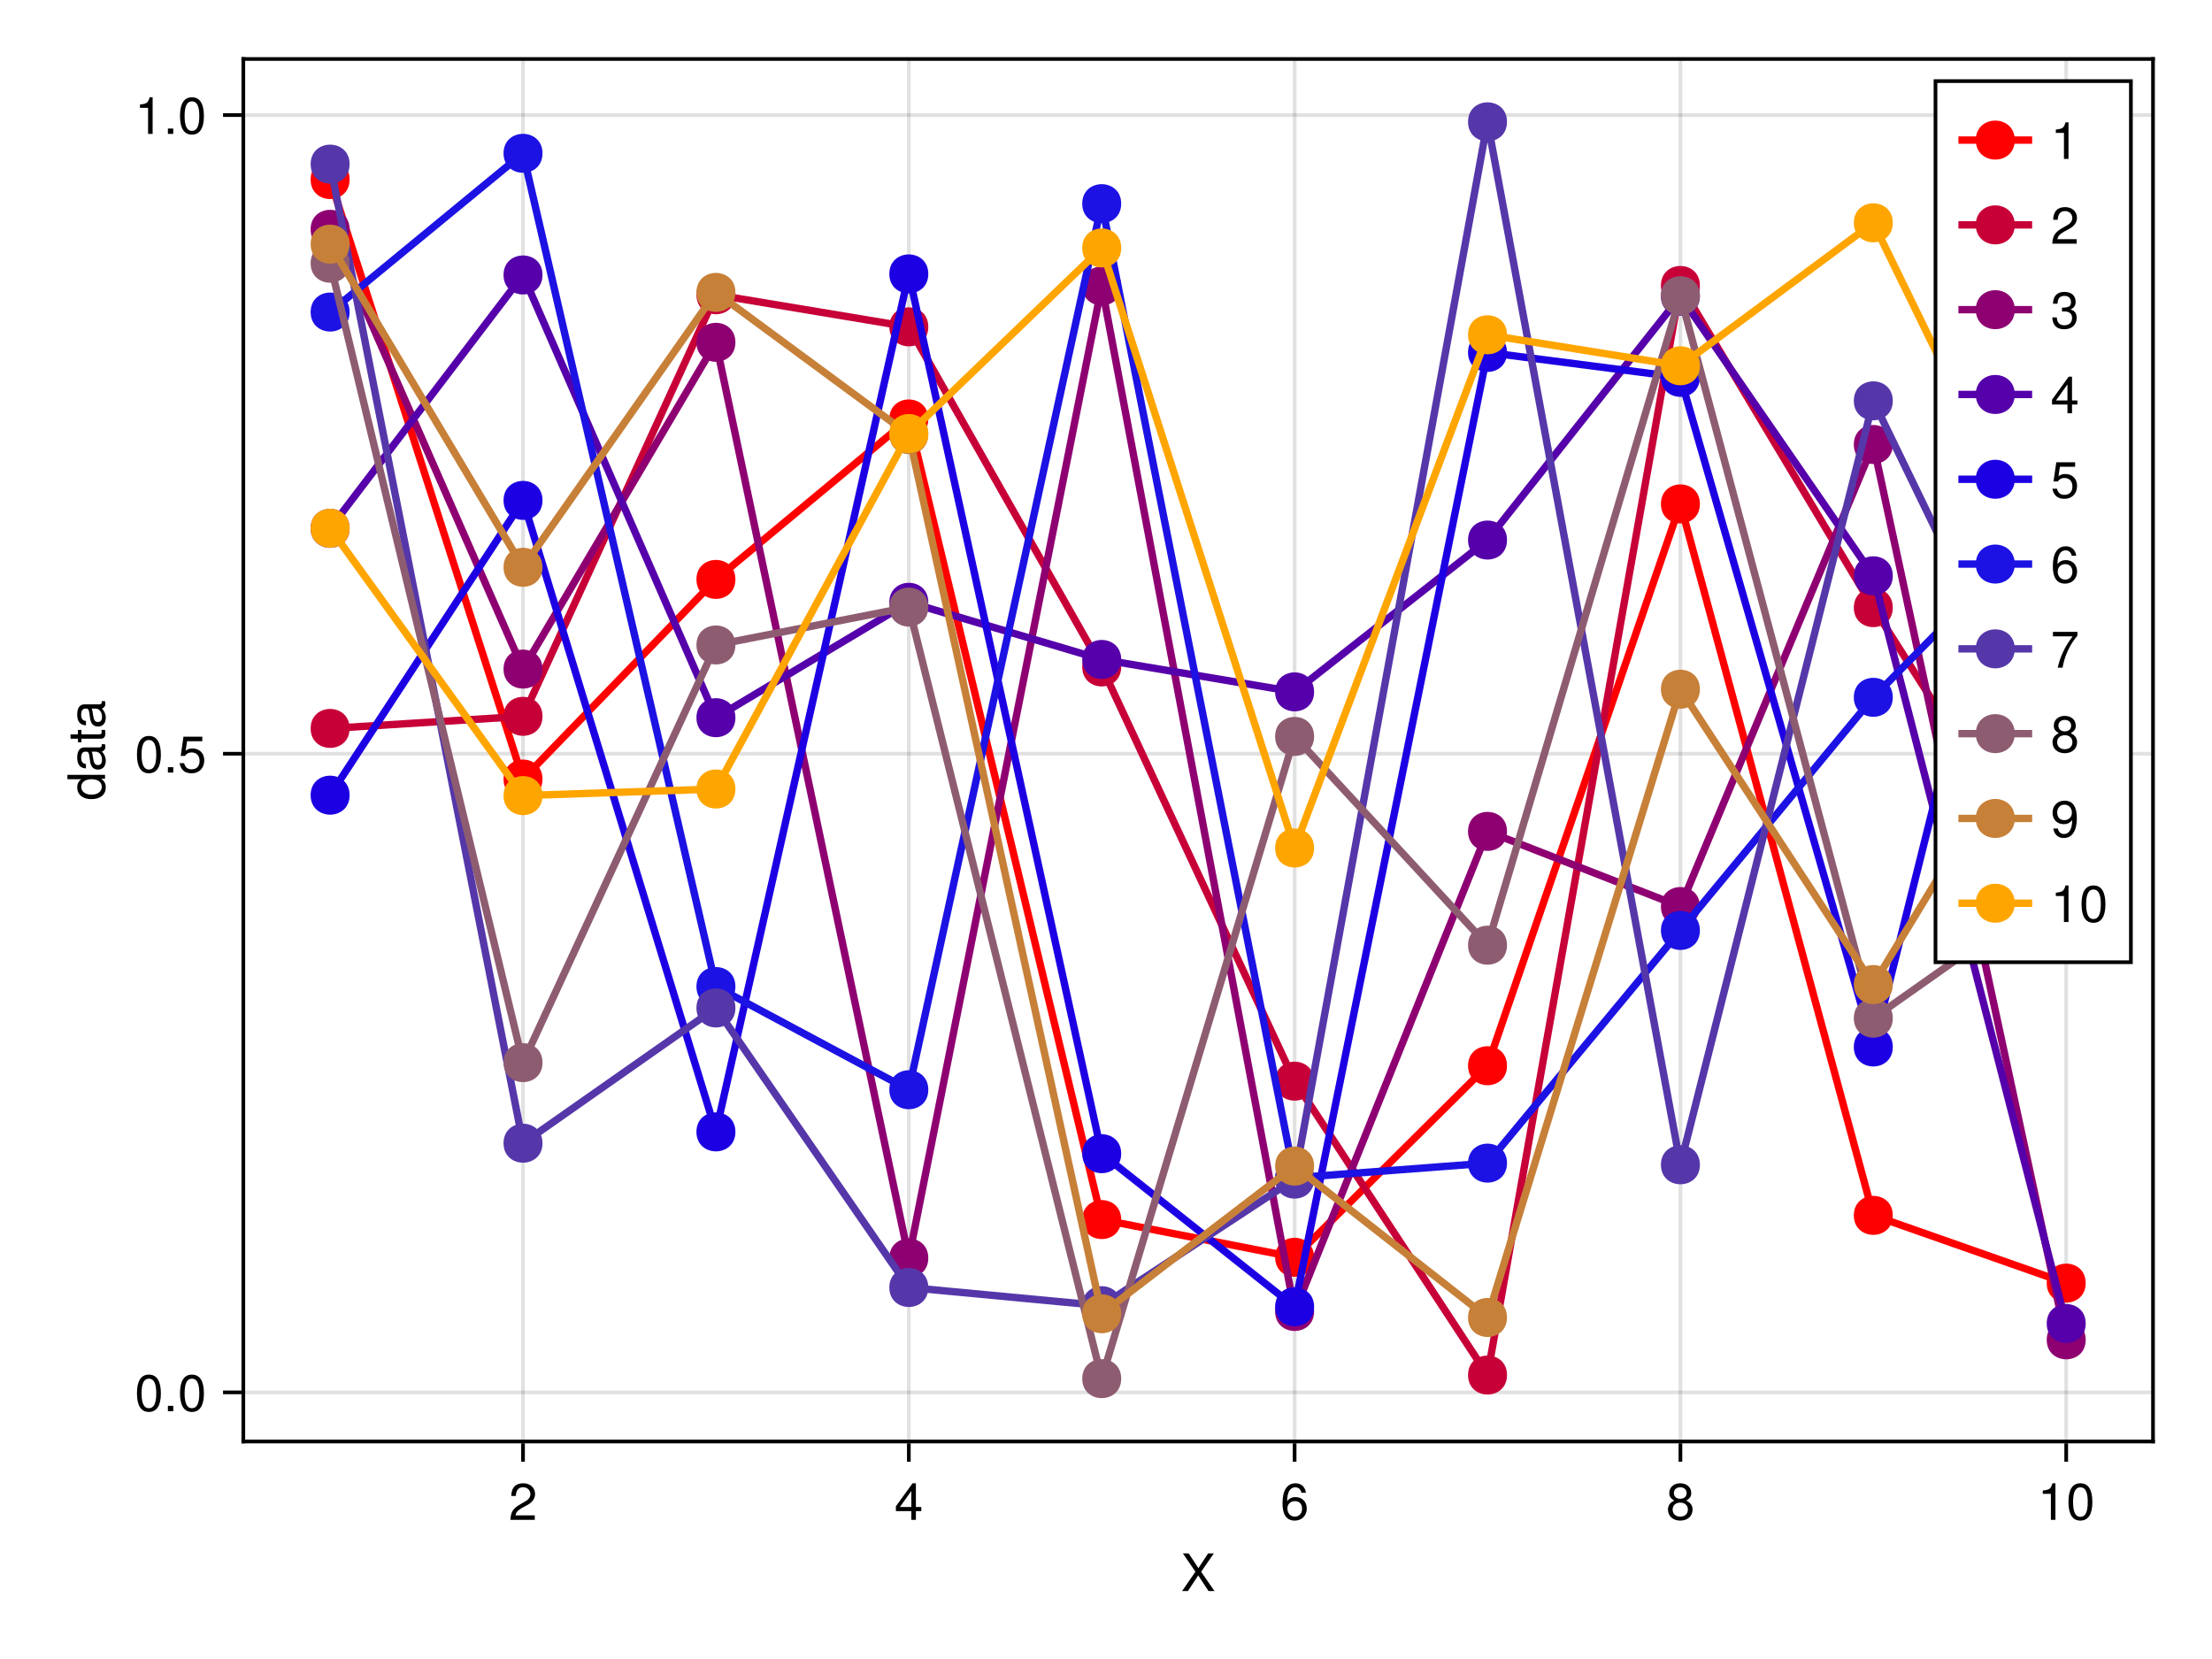 <?xml version="1.0" encoding="UTF-8"?>
<svg xmlns="http://www.w3.org/2000/svg" xmlns:xlink="http://www.w3.org/1999/xlink" width="600" height="450" viewBox="0 0 600 450">
<defs>
<g>
<g id="glyph-0-0-8a1da5a8">
<path d="M 9.094 0 C 9.094 0 7.469 0 7.469 0 C 7.469 0 4.688 -4.25 4.688 -4.25 C 4.688 -4.25 1.891 0 1.891 0 C 1.891 0 0.312 0 0.312 0 C 0.312 0 3.922 -5.234 3.922 -5.234 C 3.922 -5.234 0.531 -10.203 0.531 -10.203 C 0.531 -10.203 2.109 -10.203 2.109 -10.203 C 2.109 -10.203 4.734 -6.203 4.734 -6.203 C 4.734 -6.203 7.359 -10.203 7.359 -10.203 C 7.359 -10.203 8.922 -10.203 8.922 -10.203 C 8.922 -10.203 5.469 -5.234 5.469 -5.234 C 5.469 -5.234 9.094 0 9.094 0 Z M 9.094 0 "/>
</g>
<g id="glyph-0-1-8a1da5a8">
<path d="M 7.156 -7.016 C 7.156 -5.797 6.438 -4.766 5.047 -4.016 C 5.047 -4.016 3.656 -3.266 3.656 -3.266 C 2.438 -2.547 1.984 -2.031 1.859 -1.219 C 1.859 -1.219 7.078 -1.219 7.078 -1.219 C 7.078 -1.219 7.078 0 7.078 0 C 7.078 0 0.469 0 0.469 0 C 0.594 -2.188 1.188 -3.125 3.266 -4.297 C 3.266 -4.297 4.547 -5.031 4.547 -5.031 C 5.438 -5.531 5.891 -6.203 5.891 -6.984 C 5.891 -8.047 5.047 -8.844 3.938 -8.844 C 2.719 -8.844 2.031 -8.141 1.938 -6.484 C 1.938 -6.484 0.703 -6.484 0.703 -6.484 C 0.766 -8.891 1.953 -9.922 3.969 -9.922 C 5.859 -9.922 7.156 -8.688 7.156 -7.016 Z M 7.156 -7.016 "/>
</g>
<g id="glyph-0-2-8a1da5a8">
<path d="M 7.281 -2.375 C 7.281 -2.375 5.812 -2.375 5.812 -2.375 C 5.812 -2.375 5.812 0 5.812 0 C 5.812 0 4.578 0 4.578 0 C 4.578 0 4.578 -2.375 4.578 -2.375 C 4.578 -2.375 0.391 -2.375 0.391 -2.375 C 0.391 -2.375 0.391 -3.688 0.391 -3.688 C 0.391 -3.688 4.906 -9.922 4.906 -9.922 C 4.906 -9.922 5.812 -9.922 5.812 -9.922 C 5.812 -9.922 5.812 -3.484 5.812 -3.484 C 5.812 -3.484 7.281 -3.484 7.281 -3.484 C 7.281 -3.484 7.281 -2.375 7.281 -2.375 Z M 4.578 -3.484 C 4.578 -3.484 4.578 -7.828 4.578 -7.828 C 4.578 -7.828 1.469 -3.484 1.469 -3.484 C 1.469 -3.484 4.578 -3.484 4.578 -3.484 Z M 4.578 -3.484 "/>
</g>
<g id="glyph-0-3-8a1da5a8">
<path d="M 7.188 -3.078 C 7.188 -1.141 5.828 0.203 3.938 0.203 C 1.672 0.203 0.609 -1.422 0.609 -4.516 C 0.609 -7.984 1.844 -9.922 4.156 -9.922 C 5.672 -9.922 6.734 -8.953 6.969 -7.344 C 6.969 -7.344 5.734 -7.344 5.734 -7.344 C 5.547 -8.281 4.938 -8.828 4.078 -8.828 C 2.656 -8.828 1.875 -7.484 1.859 -5.062 C 2.391 -5.797 3.156 -6.172 4.141 -6.172 C 5.922 -6.172 7.188 -4.922 7.188 -3.078 Z M 5.922 -2.984 C 5.922 -4.312 5.188 -5.078 3.984 -5.078 C 2.766 -5.078 1.938 -4.281 1.938 -3.047 C 1.938 -1.781 2.797 -0.875 3.953 -0.875 C 5.078 -0.875 5.922 -1.734 5.922 -2.984 Z M 5.922 -2.984 "/>
</g>
<g id="glyph-0-4-8a1da5a8">
<path d="M 7.188 -2.797 C 7.188 -1 5.812 0.203 3.844 0.203 C 1.891 0.203 0.516 -1 0.516 -2.812 C 0.516 -3.906 1.078 -4.672 2.219 -5.219 C 1.203 -5.859 0.875 -6.359 0.875 -7.281 C 0.875 -8.828 2.094 -9.922 3.844 -9.922 C 5.609 -9.922 6.828 -8.828 6.828 -7.281 C 6.828 -6.344 6.5 -5.844 5.469 -5.219 C 6.625 -4.672 7.188 -3.906 7.188 -2.797 Z M 5.578 -7.25 C 5.578 -8.219 4.906 -8.828 3.844 -8.828 C 2.812 -8.828 2.125 -8.219 2.125 -7.266 C 2.125 -6.328 2.812 -5.719 3.844 -5.719 C 4.891 -5.719 5.578 -6.328 5.578 -7.25 Z M 5.922 -2.781 C 5.922 -3.953 5.078 -4.672 3.844 -4.672 C 2.625 -4.672 1.781 -3.953 1.781 -2.781 C 1.781 -1.625 2.625 -0.875 3.828 -0.875 C 5.078 -0.875 5.922 -1.609 5.922 -2.781 Z M 5.922 -2.781 "/>
</g>
<g id="glyph-0-5-8a1da5a8">
<path d="M 4.859 0 C 4.859 0 3.625 0 3.625 0 C 3.625 0 3.625 -7.062 3.625 -7.062 C 3.625 -7.062 1.422 -7.062 1.422 -7.062 C 1.422 -7.062 1.422 -7.953 1.422 -7.953 C 3.328 -8.188 3.609 -8.406 4.047 -9.922 C 4.047 -9.922 4.859 -9.922 4.859 -9.922 C 4.859 -9.922 4.859 0 4.859 0 Z M 4.859 0 "/>
</g>
<g id="glyph-0-6-8a1da5a8">
<path d="M 7.094 -4.781 C 7.094 -1.516 5.953 0.203 3.844 0.203 C 1.719 0.203 0.609 -1.516 0.609 -4.859 C 0.609 -8.188 1.703 -9.922 3.844 -9.922 C 6 -9.922 7.094 -8.219 7.094 -4.781 Z M 5.844 -4.891 C 5.844 -7.547 5.188 -8.828 3.844 -8.828 C 2.516 -8.828 1.859 -7.562 1.859 -4.844 C 1.859 -2.125 2.516 -0.812 3.828 -0.812 C 5.188 -0.812 5.844 -2.078 5.844 -4.891 Z M 5.844 -4.891 "/>
</g>
<g id="glyph-0-7-8a1da5a8">
<path d="M 2.672 0 C 2.672 0 1.219 0 1.219 0 C 1.219 0 1.219 -1.453 1.219 -1.453 C 1.219 -1.453 2.672 -1.453 2.672 -1.453 C 2.672 -1.453 2.672 0 2.672 0 Z M 2.672 0 "/>
</g>
<g id="glyph-0-8-8a1da5a8">
<path d="M 7.188 -3.297 C 7.188 -1.188 5.781 0.203 3.781 0.203 C 2.016 0.203 0.891 -0.578 0.484 -2.547 C 0.484 -2.547 1.719 -2.547 1.719 -2.547 C 2.016 -1.422 2.672 -0.875 3.75 -0.875 C 5.094 -0.875 5.922 -1.688 5.922 -3.125 C 5.922 -4.594 5.078 -5.453 3.75 -5.453 C 2.984 -5.453 2.5 -5.203 1.938 -4.516 C 1.938 -4.516 0.797 -4.516 0.797 -4.516 C 0.797 -4.516 1.547 -9.719 1.547 -9.719 C 1.547 -9.719 6.656 -9.719 6.656 -9.719 C 6.656 -9.719 6.656 -8.5 6.656 -8.5 C 6.656 -8.5 2.531 -8.5 2.531 -8.5 C 2.531 -8.5 2.141 -5.938 2.141 -5.938 C 2.719 -6.359 3.281 -6.531 3.969 -6.531 C 5.875 -6.531 7.188 -5.25 7.188 -3.297 Z M 7.188 -3.297 "/>
</g>
<g id="glyph-0-9-8a1da5a8">
<path d="M 7.078 -2.891 C 7.078 -1.016 5.766 0.203 3.719 0.203 C 1.688 0.203 0.609 -0.781 0.453 -3 C 0.453 -3 1.688 -3 1.688 -3 C 1.766 -1.547 2.422 -0.875 3.766 -0.875 C 5.047 -0.875 5.828 -1.625 5.828 -2.875 C 5.828 -3.969 5.125 -4.625 3.766 -4.625 C 3.766 -4.625 3.094 -4.625 3.094 -4.625 C 3.094 -4.625 3.094 -5.656 3.094 -5.656 C 5.062 -5.656 5.531 -6.094 5.531 -7.156 C 5.531 -8.203 4.875 -8.844 3.781 -8.844 C 2.516 -8.844 1.922 -8.188 1.891 -6.719 C 1.891 -6.719 0.656 -6.719 0.656 -6.719 C 0.703 -8.828 1.766 -9.922 3.766 -9.922 C 5.656 -9.922 6.797 -8.906 6.797 -7.203 C 6.797 -6.203 6.328 -5.562 5.406 -5.188 C 6.594 -4.781 7.078 -4.094 7.078 -2.891 Z M 7.078 -2.891 "/>
</g>
<g id="glyph-0-10-8a1da5a8">
<path d="M 7.281 -8.688 C 5.188 -6.203 3.797 -3.203 3.25 0 C 3.25 0 1.938 0 1.938 0 C 2.625 -3.109 4.031 -6 6 -8.5 C 6 -8.5 0.641 -8.5 0.641 -8.5 C 0.641 -8.5 0.641 -9.719 0.641 -9.719 C 0.641 -9.719 7.281 -9.719 7.281 -9.719 C 7.281 -9.719 7.281 -8.688 7.281 -8.688 Z M 7.281 -8.688 "/>
</g>
<g id="glyph-0-11-8a1da5a8">
<path d="M 7.125 -5.188 C 7.125 -1.766 5.875 0.203 3.562 0.203 C 2.047 0.203 0.984 -0.75 0.734 -2.375 C 0.734 -2.375 1.969 -2.375 1.969 -2.375 C 2.172 -1.422 2.766 -0.875 3.641 -0.875 C 5.047 -0.875 5.844 -2.219 5.859 -4.641 C 5.203 -3.875 4.516 -3.547 3.578 -3.547 C 1.797 -3.547 0.531 -4.781 0.531 -6.641 C 0.531 -8.578 1.891 -9.922 3.781 -9.922 C 6.047 -9.922 7.125 -8.297 7.125 -5.188 Z M 5.781 -6.656 C 5.781 -7.953 4.906 -8.844 3.766 -8.844 C 2.625 -8.844 1.797 -8 1.797 -6.734 C 1.797 -5.406 2.531 -4.641 3.719 -4.641 C 4.922 -4.641 5.781 -5.453 5.781 -6.656 Z M 5.781 -6.656 "/>
</g>
<g id="glyph-1-0-8a1da5a8">
<path d="M 0 -6.938 C 0 -6.938 0 -5.891 0 -5.891 C 0 -5.891 -1.078 -5.891 -1.078 -5.891 C -0.172 -5.266 0.203 -4.562 0.203 -3.562 C 0.203 -1.578 -1.266 -0.359 -3.734 -0.359 C -6.078 -0.359 -7.547 -1.609 -7.547 -3.516 C -7.547 -4.5 -7.156 -5.281 -6.406 -5.766 C -6.406 -5.766 -10.203 -5.766 -10.203 -5.766 C -10.203 -5.766 -10.203 -6.938 -10.203 -6.938 C -10.203 -6.938 0 -6.938 0 -6.938 Z M -3.641 -5.766 C -5.328 -5.766 -6.453 -4.969 -6.453 -3.703 C -6.453 -2.438 -5.375 -1.578 -3.672 -1.578 C -1.953 -1.578 -0.875 -2.438 -0.875 -3.719 C -0.875 -4.953 -1.953 -5.766 -3.641 -5.766 Z M -3.641 -5.766 "/>
</g>
<g id="glyph-2-0-8a1da5a8">
<path d="M -0.031 -7.484 C 0.062 -7.109 0.094 -6.938 0.094 -6.688 C 0.094 -6.125 -0.312 -5.609 -0.875 -5.484 C -0.188 -4.844 0.203 -3.938 0.203 -3 C 0.203 -1.516 -0.578 -0.594 -1.906 -0.594 C -2.797 -0.594 -3.453 -1.016 -3.812 -1.875 C -3.984 -2.328 -4.047 -2.578 -4.25 -4.234 C -4.375 -5.156 -4.578 -5.453 -5.062 -5.453 C -5.062 -5.453 -5.375 -5.453 -5.375 -5.453 C -6.078 -5.453 -6.469 -4.859 -6.469 -3.812 C -6.469 -2.719 -6.062 -2.188 -5.172 -2.094 C -5.172 -2.094 -5.172 -0.906 -5.172 -0.906 C -6.859 -0.984 -7.547 -2.078 -7.547 -3.844 C -7.547 -5.656 -6.844 -6.609 -5.547 -6.609 C -5.547 -6.609 -1.453 -6.609 -1.453 -6.609 C -1.094 -6.609 -0.875 -6.828 -0.875 -7.234 C -0.875 -7.312 -0.875 -7.359 -0.906 -7.484 C -0.906 -7.484 -0.031 -7.484 -0.031 -7.484 Z M -2.531 -5.453 C -2.531 -5.453 -3.625 -5.453 -3.625 -5.453 C -3.438 -5.047 -3.391 -4.797 -3.219 -3.562 C -3.031 -2.328 -2.703 -1.812 -1.938 -1.812 C -1.141 -1.812 -0.812 -2.344 -0.812 -3.25 C -0.812 -4.375 -1.484 -5.453 -2.531 -5.453 Z M -2.531 -5.453 "/>
</g>
<g id="glyph-3-0-8a1da5a8">
<path d="M 0 -3.562 C 0.062 -3.156 0.094 -2.891 0.094 -2.609 C 0.094 -1.688 -0.328 -1.188 -1.062 -1.188 C -1.062 -1.188 -6.391 -1.188 -6.391 -1.188 C -6.391 -1.188 -6.391 -0.203 -6.391 -0.203 C -6.391 -0.203 -7.344 -0.203 -7.344 -0.203 C -7.344 -0.203 -7.344 -1.188 -7.344 -1.188 C -7.344 -1.188 -9.359 -1.188 -9.359 -1.188 C -9.359 -1.188 -9.359 -2.359 -9.359 -2.359 C -9.359 -2.359 -7.344 -2.359 -7.344 -2.359 C -7.344 -2.359 -7.344 -3.562 -7.344 -3.562 C -7.344 -3.562 -6.391 -3.562 -6.391 -3.562 C -6.391 -3.562 -6.391 -2.359 -6.391 -2.359 C -6.391 -2.359 -1.578 -2.359 -1.578 -2.359 C -1.062 -2.359 -0.922 -2.484 -0.922 -3 C -0.922 -3.219 -0.938 -3.406 -0.984 -3.562 C -0.984 -3.562 0 -3.562 0 -3.562 Z M 0 -3.562 "/>
</g>
<g id="glyph-4-0-8a1da5a8">
<path d="M -0.031 -7.484 C 0.062 -7.109 0.094 -6.938 0.094 -6.688 C 0.094 -6.125 -0.312 -5.609 -0.875 -5.484 C -0.188 -4.844 0.203 -3.938 0.203 -3 C 0.203 -1.516 -0.578 -0.594 -1.906 -0.594 C -2.797 -0.594 -3.453 -1.016 -3.812 -1.875 C -3.984 -2.328 -4.047 -2.578 -4.25 -4.234 C -4.375 -5.156 -4.578 -5.453 -5.062 -5.453 C -5.062 -5.453 -5.375 -5.453 -5.375 -5.453 C -6.078 -5.453 -6.469 -4.859 -6.469 -3.812 C -6.469 -2.719 -6.062 -2.188 -5.172 -2.094 C -5.172 -2.094 -5.172 -0.906 -5.172 -0.906 C -6.859 -0.984 -7.547 -2.078 -7.547 -3.844 C -7.547 -5.656 -6.844 -6.609 -5.547 -6.609 C -5.547 -6.609 -1.453 -6.609 -1.453 -6.609 C -1.094 -6.609 -0.875 -6.828 -0.875 -7.234 C -0.875 -7.312 -0.875 -7.359 -0.906 -7.484 C -0.906 -7.484 -0.031 -7.484 -0.031 -7.484 Z M -2.531 -5.453 C -2.531 -5.453 -3.625 -5.453 -3.625 -5.453 C -3.438 -5.047 -3.391 -4.797 -3.219 -3.562 C -3.031 -2.328 -2.703 -1.812 -1.938 -1.812 C -1.141 -1.812 -0.812 -2.344 -0.812 -3.25 C -0.812 -4.375 -1.484 -5.453 -2.531 -5.453 Z M -2.531 -5.453 "/>
</g>
<g id="glyph-5-0-8a1da5a8">
<path d="M 4.859 0 C 4.859 0 3.625 0 3.625 0 C 3.625 0 3.625 -7.062 3.625 -7.062 C 3.625 -7.062 1.422 -7.062 1.422 -7.062 C 1.422 -7.062 1.422 -7.953 1.422 -7.953 C 3.328 -8.188 3.609 -8.406 4.047 -9.922 C 4.047 -9.922 4.859 -9.922 4.859 -9.922 C 4.859 -9.922 4.859 0 4.859 0 Z M 4.859 0 "/>
</g>
<g id="glyph-5-1-8a1da5a8">
<path d="M 7.094 -4.781 C 7.094 -1.516 5.953 0.203 3.844 0.203 C 1.719 0.203 0.609 -1.516 0.609 -4.859 C 0.609 -8.188 1.703 -9.922 3.844 -9.922 C 6 -9.922 7.094 -8.219 7.094 -4.781 Z M 5.844 -4.891 C 5.844 -7.547 5.188 -8.828 3.844 -8.828 C 2.516 -8.828 1.859 -7.562 1.859 -4.844 C 1.859 -2.125 2.516 -0.812 3.828 -0.812 C 5.188 -0.812 5.844 -2.078 5.844 -4.891 Z M 5.844 -4.891 "/>
</g>
</g>
</defs>
<rect x="-60" y="-45" width="720" height="540" fill="rgb(100%, 100%, 100%)" fill-opacity="1"/>
<path fill-rule="nonzero" fill="rgb(100%, 100%, 100%)" fill-opacity="1" d="M 66 391 L 584 391 L 584 16 L 66 16 Z M 66 391 "/>
<path fill="none" stroke-width="1" stroke-linecap="butt" stroke-linejoin="miter" stroke="rgb(0%, 0%, 0%)" stroke-opacity="0.12" stroke-miterlimit="1.155" d="M 141.867 391 L 141.867 16 "/>
<path fill="none" stroke-width="1" stroke-linecap="butt" stroke-linejoin="miter" stroke="rgb(0%, 0%, 0%)" stroke-opacity="0.12" stroke-miterlimit="1.155" d="M 246.516 391 L 246.516 16 "/>
<path fill="none" stroke-width="1" stroke-linecap="butt" stroke-linejoin="miter" stroke="rgb(0%, 0%, 0%)" stroke-opacity="0.12" stroke-miterlimit="1.155" d="M 351.16 391 L 351.16 16 "/>
<path fill="none" stroke-width="1" stroke-linecap="butt" stroke-linejoin="miter" stroke="rgb(0%, 0%, 0%)" stroke-opacity="0.12" stroke-miterlimit="1.155" d="M 455.809 391 L 455.809 16 "/>
<path fill="none" stroke-width="1" stroke-linecap="butt" stroke-linejoin="miter" stroke="rgb(0%, 0%, 0%)" stroke-opacity="0.12" stroke-miterlimit="1.155" d="M 560.453 391 L 560.453 16 "/>
<path fill="none" stroke-width="1" stroke-linecap="butt" stroke-linejoin="miter" stroke="rgb(0%, 0%, 0%)" stroke-opacity="0.12" stroke-miterlimit="1.155" d="M 66 377.684 L 584 377.684 "/>
<path fill="none" stroke-width="1" stroke-linecap="butt" stroke-linejoin="miter" stroke="rgb(0%, 0%, 0%)" stroke-opacity="0.12" stroke-miterlimit="1.155" d="M 66 204.449 L 584 204.449 "/>
<path fill="none" stroke-width="1" stroke-linecap="butt" stroke-linejoin="miter" stroke="rgb(0%, 0%, 0%)" stroke-opacity="0.12" stroke-miterlimit="1.155" d="M 66 31.211 L 584 31.211 "/>
<g fill="rgb(0%, 0%, 0%)" fill-opacity="1">
<use xlink:href="#glyph-0-0-8a1da5a8" x="320.331" y="431.568"/>
</g>
<g fill="rgb(0%, 0%, 0%)" fill-opacity="1">
<use xlink:href="#glyph-0-1-8a1da5a8" x="137.977" y="412.258"/>
</g>
<g fill="rgb(0%, 0%, 0%)" fill-opacity="1">
<use xlink:href="#glyph-0-2-8a1da5a8" x="242.623" y="412.258"/>
</g>
<g fill="rgb(0%, 0%, 0%)" fill-opacity="1">
<use xlink:href="#glyph-0-3-8a1da5a8" x="347.27" y="412.258"/>
</g>
<g fill="rgb(0%, 0%, 0%)" fill-opacity="1">
<use xlink:href="#glyph-0-4-8a1da5a8" x="451.916" y="412.258"/>
</g>
<g fill="rgb(0%, 0%, 0%)" fill-opacity="1">
<use xlink:href="#glyph-0-5-8a1da5a8" x="552.671" y="412.258"/>
</g>
<g fill="rgb(0%, 0%, 0%)" fill-opacity="1">
<use xlink:href="#glyph-0-6-8a1da5a8" x="560.455" y="412.258"/>
</g>
<g fill="rgb(0%, 0%, 0%)" fill-opacity="1">
<use xlink:href="#glyph-1-0-8a1da5a8" x="28.488" y="217.122"/>
</g>
<g fill="rgb(0%, 0%, 0%)" fill-opacity="1">
<use xlink:href="#glyph-2-0-8a1da5a8" x="28.488" y="209.338"/>
</g>
<g fill="rgb(0%, 0%, 0%)" fill-opacity="1">
<use xlink:href="#glyph-3-0-8a1da5a8" x="28.488" y="201.554"/>
</g>
<g fill="rgb(0%, 0%, 0%)" fill-opacity="1">
<use xlink:href="#glyph-4-0-8a1da5a8" x="28.488" y="197.662"/>
</g>
<g fill="rgb(0%, 0%, 0%)" fill-opacity="1">
<use xlink:href="#glyph-0-6-8a1da5a8" x="36.54" y="382.786"/>
</g>
<g fill="rgb(0%, 0%, 0%)" fill-opacity="1">
<use xlink:href="#glyph-0-7-8a1da5a8" x="44.324" y="382.786"/>
</g>
<g fill="rgb(0%, 0%, 0%)" fill-opacity="1">
<use xlink:href="#glyph-0-6-8a1da5a8" x="48.216" y="382.786"/>
</g>
<g fill="rgb(0%, 0%, 0%)" fill-opacity="1">
<use xlink:href="#glyph-0-6-8a1da5a8" x="36.54" y="209.55"/>
</g>
<g fill="rgb(0%, 0%, 0%)" fill-opacity="1">
<use xlink:href="#glyph-0-7-8a1da5a8" x="44.324" y="209.55"/>
</g>
<g fill="rgb(0%, 0%, 0%)" fill-opacity="1">
<use xlink:href="#glyph-0-8-8a1da5a8" x="48.216" y="209.55"/>
</g>
<g fill="rgb(0%, 0%, 0%)" fill-opacity="1">
<use xlink:href="#glyph-0-5-8a1da5a8" x="36.54" y="36.315"/>
</g>
<g fill="rgb(0%, 0%, 0%)" fill-opacity="1">
<use xlink:href="#glyph-0-7-8a1da5a8" x="44.324" y="36.315"/>
</g>
<g fill="rgb(0%, 0%, 0%)" fill-opacity="1">
<use xlink:href="#glyph-0-6-8a1da5a8" x="48.216" y="36.315"/>
</g>
<path fill="none" stroke-width="2" stroke-linecap="butt" stroke-linejoin="miter" stroke="rgb(100%, 0%, 0%)" stroke-opacity="1" stroke-miterlimit="2" d="M 89.547 48.703 L 141.867 211.324 L 194.191 157.164 L 246.516 113.641 L 298.84 330.805 L 351.16 341.035 L 403.484 289.074 L 455.809 136.688 L 508.133 329.668 L 560.453 348.039 "/>
<path fill-rule="nonzero" fill="rgb(100%, 0%, 0%)" fill-opacity="1" d="M 94.832 48.703 C 94.832 41.652 84.258 41.652 84.258 48.703 C 84.258 55.754 94.832 55.754 94.832 48.703 Z M 94.832 48.703 "/>
<path fill-rule="nonzero" fill="rgb(100%, 0%, 0%)" fill-opacity="1" d="M 147.156 211.324 C 147.156 204.273 136.582 204.273 136.582 211.324 C 136.582 218.375 147.156 218.375 147.156 211.324 Z M 147.156 211.324 "/>
<path fill-rule="nonzero" fill="rgb(100%, 0%, 0%)" fill-opacity="1" d="M 199.48 157.164 C 199.48 150.113 188.906 150.113 188.906 157.164 C 188.906 164.211 199.48 164.211 199.48 157.164 Z M 199.48 157.164 "/>
<path fill-rule="nonzero" fill="rgb(100%, 0%, 0%)" fill-opacity="1" d="M 251.801 113.641 C 251.801 106.59 241.227 106.59 241.227 113.641 C 241.227 120.691 251.801 120.691 251.801 113.641 Z M 251.801 113.641 "/>
<path fill-rule="nonzero" fill="rgb(100%, 0%, 0%)" fill-opacity="1" d="M 304.125 330.805 C 304.125 323.754 293.551 323.754 293.551 330.805 C 293.551 337.852 304.125 337.852 304.125 330.805 Z M 304.125 330.805 "/>
<path fill-rule="nonzero" fill="rgb(100%, 0%, 0%)" fill-opacity="1" d="M 356.449 341.035 C 356.449 333.984 345.875 333.984 345.875 341.035 C 345.875 348.086 356.449 348.086 356.449 341.035 Z M 356.449 341.035 "/>
<path fill-rule="nonzero" fill="rgb(100%, 0%, 0%)" fill-opacity="1" d="M 408.773 289.074 C 408.773 282.023 398.199 282.023 398.199 289.074 C 398.199 296.125 408.773 296.125 408.773 289.074 Z M 408.773 289.074 "/>
<path fill-rule="nonzero" fill="rgb(100%, 0%, 0%)" fill-opacity="1" d="M 461.094 136.688 C 461.094 129.637 450.52 129.637 450.52 136.688 C 450.52 143.738 461.094 143.738 461.094 136.688 Z M 461.094 136.688 "/>
<path fill-rule="nonzero" fill="rgb(100%, 0%, 0%)" fill-opacity="1" d="M 513.418 329.668 C 513.418 322.617 502.844 322.617 502.844 329.668 C 502.844 336.719 513.418 336.719 513.418 329.668 Z M 513.418 329.668 "/>
<path fill-rule="nonzero" fill="rgb(100%, 0%, 0%)" fill-opacity="1" d="M 565.742 348.039 C 565.742 340.992 555.168 340.992 555.168 348.039 C 555.168 355.09 565.742 355.09 565.742 348.039 Z M 565.742 348.039 "/>
<path fill="none" stroke-width="2" stroke-linecap="butt" stroke-linejoin="miter" stroke="rgb(77.778%, 0%, 22.222%)" stroke-opacity="1" stroke-miterlimit="2" d="M 89.547 197.586 L 141.867 194.305 L 194.191 79.953 L 246.516 88.66 L 298.84 180.906 L 351.16 293.262 L 403.484 372.977 L 455.809 77.43 L 508.133 164.82 L 560.453 247.004 "/>
<path fill-rule="nonzero" fill="rgb(77.778%, 0%, 22.222%)" fill-opacity="1" d="M 94.832 197.586 C 94.832 190.535 84.258 190.535 84.258 197.586 C 84.258 204.633 94.832 204.633 94.832 197.586 Z M 94.832 197.586 "/>
<path fill-rule="nonzero" fill="rgb(77.778%, 0%, 22.222%)" fill-opacity="1" d="M 147.156 194.305 C 147.156 187.254 136.582 187.254 136.582 194.305 C 136.582 201.355 147.156 201.355 147.156 194.305 Z M 147.156 194.305 "/>
<path fill-rule="nonzero" fill="rgb(77.778%, 0%, 22.222%)" fill-opacity="1" d="M 199.48 79.953 C 199.48 72.902 188.906 72.902 188.906 79.953 C 188.906 87.004 199.48 87.004 199.48 79.953 Z M 199.48 79.953 "/>
<path fill-rule="nonzero" fill="rgb(77.778%, 0%, 22.222%)" fill-opacity="1" d="M 251.801 88.66 C 251.801 81.609 241.227 81.609 241.227 88.66 C 241.227 95.711 251.801 95.711 251.801 88.66 Z M 251.801 88.66 "/>
<path fill-rule="nonzero" fill="rgb(77.778%, 0%, 22.222%)" fill-opacity="1" d="M 304.125 180.906 C 304.125 173.855 293.551 173.855 293.551 180.906 C 293.551 187.957 304.125 187.957 304.125 180.906 Z M 304.125 180.906 "/>
<path fill-rule="nonzero" fill="rgb(77.778%, 0%, 22.222%)" fill-opacity="1" d="M 356.449 293.262 C 356.449 286.215 345.875 286.215 345.875 293.262 C 345.875 300.312 356.449 300.312 356.449 293.262 Z M 356.449 293.262 "/>
<path fill-rule="nonzero" fill="rgb(77.778%, 0%, 22.222%)" fill-opacity="1" d="M 408.773 372.977 C 408.773 365.926 398.199 365.926 398.199 372.977 C 398.199 380.027 408.773 380.027 408.773 372.977 Z M 408.773 372.977 "/>
<path fill-rule="nonzero" fill="rgb(77.778%, 0%, 22.222%)" fill-opacity="1" d="M 461.094 77.43 C 461.094 70.379 450.52 70.379 450.52 77.43 C 450.52 84.48 461.094 84.48 461.094 77.43 Z M 461.094 77.43 "/>
<path fill-rule="nonzero" fill="rgb(77.778%, 0%, 22.222%)" fill-opacity="1" d="M 513.418 164.82 C 513.418 157.77 502.844 157.77 502.844 164.82 C 502.844 171.871 513.418 171.871 513.418 164.82 Z M 513.418 164.82 "/>
<path fill-rule="nonzero" fill="rgb(77.778%, 0%, 22.222%)" fill-opacity="1" d="M 565.742 247.004 C 565.742 239.953 555.168 239.953 555.168 247.004 C 555.168 254.055 565.742 254.055 565.742 247.004 Z M 565.742 247.004 "/>
<path fill="none" stroke-width="2" stroke-linecap="butt" stroke-linejoin="miter" stroke="rgb(55.556%, 0%, 44.444%)" stroke-opacity="1" stroke-miterlimit="2" d="M 89.547 62.203 L 141.867 181.488 L 194.191 92.852 L 246.516 341.238 L 298.84 77.574 L 351.16 355.738 L 403.484 225.512 L 455.809 245.895 L 508.133 120.566 L 560.453 363.426 "/>
<path fill-rule="nonzero" fill="rgb(55.556%, 0%, 44.444%)" fill-opacity="1" d="M 94.832 62.203 C 94.832 55.152 84.258 55.152 84.258 62.203 C 84.258 69.25 94.832 69.25 94.832 62.203 Z M 94.832 62.203 "/>
<path fill-rule="nonzero" fill="rgb(55.556%, 0%, 44.444%)" fill-opacity="1" d="M 147.156 181.488 C 147.156 174.441 136.582 174.441 136.582 181.488 C 136.582 188.539 147.156 188.539 147.156 181.488 Z M 147.156 181.488 "/>
<path fill-rule="nonzero" fill="rgb(55.556%, 0%, 44.444%)" fill-opacity="1" d="M 199.48 92.852 C 199.48 85.805 188.906 85.805 188.906 92.852 C 188.906 99.902 199.48 99.902 199.48 92.852 Z M 199.48 92.852 "/>
<path fill-rule="nonzero" fill="rgb(55.556%, 0%, 44.444%)" fill-opacity="1" d="M 251.801 341.238 C 251.801 334.188 241.227 334.188 241.227 341.238 C 241.227 348.285 251.801 348.285 251.801 341.238 Z M 251.801 341.238 "/>
<path fill-rule="nonzero" fill="rgb(55.556%, 0%, 44.444%)" fill-opacity="1" d="M 304.125 77.574 C 304.125 70.527 293.551 70.527 293.551 77.574 C 293.551 84.625 304.125 84.625 304.125 77.574 Z M 304.125 77.574 "/>
<path fill-rule="nonzero" fill="rgb(55.556%, 0%, 44.444%)" fill-opacity="1" d="M 356.449 355.738 C 356.449 348.688 345.875 348.688 345.875 355.738 C 345.875 362.789 356.449 362.789 356.449 355.738 Z M 356.449 355.738 "/>
<path fill-rule="nonzero" fill="rgb(55.556%, 0%, 44.444%)" fill-opacity="1" d="M 408.773 225.512 C 408.773 218.461 398.199 218.461 398.199 225.512 C 398.199 232.562 408.773 232.562 408.773 225.512 Z M 408.773 225.512 "/>
<path fill-rule="nonzero" fill="rgb(55.556%, 0%, 44.444%)" fill-opacity="1" d="M 461.094 245.895 C 461.094 238.848 450.52 238.848 450.52 245.895 C 450.52 252.945 461.094 252.945 461.094 245.895 Z M 461.094 245.895 "/>
<path fill-rule="nonzero" fill="rgb(55.556%, 0%, 44.444%)" fill-opacity="1" d="M 513.418 120.566 C 513.418 113.516 502.844 113.516 502.844 120.566 C 502.844 127.617 513.418 127.617 513.418 120.566 Z M 513.418 120.566 "/>
<path fill-rule="nonzero" fill="rgb(55.556%, 0%, 44.444%)" fill-opacity="1" d="M 565.742 363.426 C 565.742 356.375 555.168 356.375 555.168 363.426 C 555.168 370.477 565.742 370.477 565.742 363.426 Z M 565.742 363.426 "/>
<path fill="none" stroke-width="2" stroke-linecap="butt" stroke-linejoin="miter" stroke="rgb(33.333%, 0%, 66.667%)" stroke-opacity="1" stroke-miterlimit="2" d="M 89.547 143.316 L 141.867 74.582 L 194.191 194.672 L 246.516 163.371 L 298.84 178.871 L 351.16 187.668 L 403.484 146.488 L 455.809 80.34 L 508.133 156.184 L 560.453 359 "/>
<path fill-rule="nonzero" fill="rgb(33.333%, 0%, 66.667%)" fill-opacity="1" d="M 94.832 143.316 C 94.832 136.266 84.258 136.266 84.258 143.316 C 84.258 150.363 94.832 150.363 94.832 143.316 Z M 94.832 143.316 "/>
<path fill-rule="nonzero" fill="rgb(33.333%, 0%, 66.667%)" fill-opacity="1" d="M 147.156 74.582 C 147.156 67.531 136.582 67.531 136.582 74.582 C 136.582 81.633 147.156 81.633 147.156 74.582 Z M 147.156 74.582 "/>
<path fill-rule="nonzero" fill="rgb(33.333%, 0%, 66.667%)" fill-opacity="1" d="M 199.48 194.672 C 199.48 187.625 188.906 187.625 188.906 194.672 C 188.906 201.723 199.48 201.723 199.48 194.672 Z M 199.48 194.672 "/>
<path fill-rule="nonzero" fill="rgb(33.333%, 0%, 66.667%)" fill-opacity="1" d="M 251.801 163.371 C 251.801 156.32 241.227 156.32 241.227 163.371 C 241.227 170.422 251.801 170.422 251.801 163.371 Z M 251.801 163.371 "/>
<path fill-rule="nonzero" fill="rgb(33.333%, 0%, 66.667%)" fill-opacity="1" d="M 304.125 178.871 C 304.125 171.82 293.551 171.82 293.551 178.871 C 293.551 185.922 304.125 185.922 304.125 178.871 Z M 304.125 178.871 "/>
<path fill-rule="nonzero" fill="rgb(33.333%, 0%, 66.667%)" fill-opacity="1" d="M 356.449 187.668 C 356.449 180.617 345.875 180.617 345.875 187.668 C 345.875 194.719 356.449 194.719 356.449 187.668 Z M 356.449 187.668 "/>
<path fill-rule="nonzero" fill="rgb(33.333%, 0%, 66.667%)" fill-opacity="1" d="M 408.773 146.488 C 408.773 139.438 398.199 139.438 398.199 146.488 C 398.199 153.539 408.773 153.539 408.773 146.488 Z M 408.773 146.488 "/>
<path fill-rule="nonzero" fill="rgb(33.333%, 0%, 66.667%)" fill-opacity="1" d="M 461.094 80.34 C 461.094 73.289 450.52 73.289 450.52 80.34 C 450.52 87.387 461.094 87.387 461.094 80.34 Z M 461.094 80.34 "/>
<path fill-rule="nonzero" fill="rgb(33.333%, 0%, 66.667%)" fill-opacity="1" d="M 513.418 156.184 C 513.418 149.133 502.844 149.133 502.844 156.184 C 502.844 163.234 513.418 163.234 513.418 156.184 Z M 513.418 156.184 "/>
<path fill-rule="nonzero" fill="rgb(33.333%, 0%, 66.667%)" fill-opacity="1" d="M 565.742 359 C 565.742 351.953 555.168 351.953 555.168 359 C 555.168 366.051 565.742 366.051 565.742 359 Z M 565.742 359 "/>
<path fill="none" stroke-width="2" stroke-linecap="butt" stroke-linejoin="miter" stroke="rgb(11.111%, 0%, 88.889%)" stroke-opacity="1" stroke-miterlimit="2" d="M 89.547 215.688 L 141.867 135.73 L 194.191 307.023 L 246.516 74.297 L 298.84 312.938 L 351.16 354.465 L 403.484 95.602 L 455.809 102.363 L 508.133 283.992 L 560.453 74.27 "/>
<path fill-rule="nonzero" fill="rgb(11.111%, 0%, 88.889%)" fill-opacity="1" d="M 94.832 215.688 C 94.832 208.637 84.258 208.637 84.258 215.688 C 84.258 222.738 94.832 222.738 94.832 215.688 Z M 94.832 215.688 "/>
<path fill-rule="nonzero" fill="rgb(11.111%, 0%, 88.889%)" fill-opacity="1" d="M 147.156 135.73 C 147.156 128.68 136.582 128.68 136.582 135.73 C 136.582 142.781 147.156 142.781 147.156 135.73 Z M 147.156 135.73 "/>
<path fill-rule="nonzero" fill="rgb(11.111%, 0%, 88.889%)" fill-opacity="1" d="M 199.48 307.023 C 199.48 299.973 188.906 299.973 188.906 307.023 C 188.906 314.074 199.48 314.074 199.48 307.023 Z M 199.48 307.023 "/>
<path fill-rule="nonzero" fill="rgb(11.111%, 0%, 88.889%)" fill-opacity="1" d="M 251.801 74.297 C 251.801 67.246 241.227 67.246 241.227 74.297 C 241.227 81.348 251.801 81.348 251.801 74.297 Z M 251.801 74.297 "/>
<path fill-rule="nonzero" fill="rgb(11.111%, 0%, 88.889%)" fill-opacity="1" d="M 304.125 312.938 C 304.125 305.887 293.551 305.887 293.551 312.938 C 293.551 319.984 304.125 319.984 304.125 312.938 Z M 304.125 312.938 "/>
<path fill-rule="nonzero" fill="rgb(11.111%, 0%, 88.889%)" fill-opacity="1" d="M 356.449 354.465 C 356.449 347.414 345.875 347.414 345.875 354.465 C 345.875 361.516 356.449 361.516 356.449 354.465 Z M 356.449 354.465 "/>
<path fill-rule="nonzero" fill="rgb(11.111%, 0%, 88.889%)" fill-opacity="1" d="M 408.773 95.602 C 408.773 88.551 398.199 88.551 398.199 95.602 C 398.199 102.648 408.773 102.648 408.773 95.602 Z M 408.773 95.602 "/>
<path fill-rule="nonzero" fill="rgb(11.111%, 0%, 88.889%)" fill-opacity="1" d="M 461.094 102.363 C 461.094 95.312 450.52 95.312 450.52 102.363 C 450.52 109.414 461.094 109.414 461.094 102.363 Z M 461.094 102.363 "/>
<path fill-rule="nonzero" fill="rgb(11.111%, 0%, 88.889%)" fill-opacity="1" d="M 513.418 283.992 C 513.418 276.945 502.844 276.945 502.844 283.992 C 502.844 291.043 513.418 291.043 513.418 283.992 Z M 513.418 283.992 "/>
<path fill-rule="nonzero" fill="rgb(11.111%, 0%, 88.889%)" fill-opacity="1" d="M 565.742 74.27 C 565.742 67.223 555.168 67.223 555.168 74.27 C 555.168 81.32 565.742 81.32 565.742 74.27 Z M 565.742 74.27 "/>
<path fill="none" stroke-width="2" stroke-linecap="butt" stroke-linejoin="miter" stroke="rgb(11.111%, 7.19%, 88.889%)" stroke-opacity="1" stroke-miterlimit="2" d="M 89.547 84.645 L 141.867 41.59 L 194.191 267.598 L 246.516 295.59 L 298.84 55.242 L 351.16 319.465 L 403.484 315.496 L 455.809 252.383 L 508.133 189.145 L 560.453 136.09 "/>
<path fill-rule="nonzero" fill="rgb(11.111%, 7.19%, 88.889%)" fill-opacity="1" d="M 94.832 84.645 C 94.832 77.598 84.258 77.598 84.258 84.645 C 84.258 91.695 94.832 91.695 94.832 84.645 Z M 94.832 84.645 "/>
<path fill-rule="nonzero" fill="rgb(11.111%, 7.19%, 88.889%)" fill-opacity="1" d="M 147.156 41.59 C 147.156 34.539 136.582 34.539 136.582 41.59 C 136.582 48.637 147.156 48.637 147.156 41.59 Z M 147.156 41.59 "/>
<path fill-rule="nonzero" fill="rgb(11.111%, 7.19%, 88.889%)" fill-opacity="1" d="M 199.48 267.598 C 199.48 260.547 188.906 260.547 188.906 267.598 C 188.906 274.648 199.48 274.648 199.48 267.598 Z M 199.48 267.598 "/>
<path fill-rule="nonzero" fill="rgb(11.111%, 7.19%, 88.889%)" fill-opacity="1" d="M 251.801 295.59 C 251.801 288.539 241.227 288.539 241.227 295.59 C 241.227 302.641 251.801 302.641 251.801 295.59 Z M 251.801 295.59 "/>
<path fill-rule="nonzero" fill="rgb(11.111%, 7.19%, 88.889%)" fill-opacity="1" d="M 304.125 55.242 C 304.125 48.191 293.551 48.191 293.551 55.242 C 293.551 62.289 304.125 62.289 304.125 55.242 Z M 304.125 55.242 "/>
<path fill-rule="nonzero" fill="rgb(11.111%, 7.19%, 88.889%)" fill-opacity="1" d="M 356.449 319.465 C 356.449 312.414 345.875 312.414 345.875 319.465 C 345.875 326.516 356.449 326.516 356.449 319.465 Z M 356.449 319.465 "/>
<path fill-rule="nonzero" fill="rgb(11.111%, 7.19%, 88.889%)" fill-opacity="1" d="M 408.773 315.496 C 408.773 308.445 398.199 308.445 398.199 315.496 C 398.199 322.547 408.773 322.547 408.773 315.496 Z M 408.773 315.496 "/>
<path fill-rule="nonzero" fill="rgb(11.111%, 7.19%, 88.889%)" fill-opacity="1" d="M 461.094 252.383 C 461.094 245.336 450.52 245.336 450.52 252.383 C 450.52 259.434 461.094 259.434 461.094 252.383 Z M 461.094 252.383 "/>
<path fill-rule="nonzero" fill="rgb(11.111%, 7.19%, 88.889%)" fill-opacity="1" d="M 513.418 189.145 C 513.418 182.094 502.844 182.094 502.844 189.145 C 502.844 196.191 513.418 196.191 513.418 189.145 Z M 513.418 189.145 "/>
<path fill-rule="nonzero" fill="rgb(11.111%, 7.19%, 88.889%)" fill-opacity="1" d="M 565.742 136.09 C 565.742 129.039 555.168 129.039 555.168 136.09 C 555.168 143.141 565.742 143.141 565.742 136.09 Z M 565.742 136.09 "/>
<path fill="none" stroke-width="2" stroke-linecap="butt" stroke-linejoin="miter" stroke="rgb(33.333%, 21.569%, 66.667%)" stroke-opacity="1" stroke-miterlimit="2" d="M 89.547 44.52 L 141.867 310.09 L 194.191 273.41 L 246.516 349.23 L 298.84 354.16 L 351.16 319.836 L 403.484 33.047 L 455.809 315.945 L 508.133 108.727 L 560.453 216.758 "/>
<path fill-rule="nonzero" fill="rgb(33.333%, 21.569%, 66.667%)" fill-opacity="1" d="M 94.832 44.52 C 94.832 37.469 84.258 37.469 84.258 44.52 C 84.258 51.57 94.832 51.57 94.832 44.52 Z M 94.832 44.52 "/>
<path fill-rule="nonzero" fill="rgb(33.333%, 21.569%, 66.667%)" fill-opacity="1" d="M 147.156 310.09 C 147.156 303.039 136.582 303.039 136.582 310.09 C 136.582 317.137 147.156 317.137 147.156 310.09 Z M 147.156 310.09 "/>
<path fill-rule="nonzero" fill="rgb(33.333%, 21.569%, 66.667%)" fill-opacity="1" d="M 199.48 273.41 C 199.48 266.363 188.906 266.363 188.906 273.41 C 188.906 280.461 199.48 280.461 199.48 273.41 Z M 199.48 273.41 "/>
<path fill-rule="nonzero" fill="rgb(33.333%, 21.569%, 66.667%)" fill-opacity="1" d="M 251.801 349.23 C 251.801 342.184 241.227 342.184 241.227 349.23 C 241.227 356.281 251.801 356.281 251.801 349.23 Z M 251.801 349.23 "/>
<path fill-rule="nonzero" fill="rgb(33.333%, 21.569%, 66.667%)" fill-opacity="1" d="M 304.125 354.16 C 304.125 347.109 293.551 347.109 293.551 354.16 C 293.551 361.211 304.125 361.211 304.125 354.16 Z M 304.125 354.16 "/>
<path fill-rule="nonzero" fill="rgb(33.333%, 21.569%, 66.667%)" fill-opacity="1" d="M 356.449 319.836 C 356.449 312.785 345.875 312.785 345.875 319.836 C 345.875 326.887 356.449 326.887 356.449 319.836 Z M 356.449 319.836 "/>
<path fill-rule="nonzero" fill="rgb(33.333%, 21.569%, 66.667%)" fill-opacity="1" d="M 408.773 33.047 C 408.773 25.996 398.199 25.996 398.199 33.047 C 398.199 40.094 408.773 40.094 408.773 33.047 Z M 408.773 33.047 "/>
<path fill-rule="nonzero" fill="rgb(33.333%, 21.569%, 66.667%)" fill-opacity="1" d="M 461.094 315.945 C 461.094 308.895 450.52 308.895 450.52 315.945 C 450.52 322.996 461.094 322.996 461.094 315.945 Z M 461.094 315.945 "/>
<path fill-rule="nonzero" fill="rgb(33.333%, 21.569%, 66.667%)" fill-opacity="1" d="M 513.418 108.727 C 513.418 101.676 502.844 101.676 502.844 108.727 C 502.844 115.773 513.418 115.773 513.418 108.727 Z M 513.418 108.727 "/>
<path fill-rule="nonzero" fill="rgb(33.333%, 21.569%, 66.667%)" fill-opacity="1" d="M 565.742 216.758 C 565.742 209.707 555.168 209.707 555.168 216.758 C 555.168 223.809 565.742 223.809 565.742 216.758 Z M 565.742 216.758 "/>
<path fill="none" stroke-width="2" stroke-linecap="butt" stroke-linejoin="miter" stroke="rgb(55.556%, 35.948%, 44.444%)" stroke-opacity="1" stroke-miterlimit="2" d="M 89.547 71.406 L 141.867 288.238 L 194.191 174.945 L 246.516 164.68 L 298.84 373.953 L 351.16 199.75 L 403.484 256.383 L 455.809 80.207 L 508.133 276.176 L 560.453 239.297 "/>
<path fill-rule="nonzero" fill="rgb(55.556%, 35.948%, 44.444%)" fill-opacity="1" d="M 94.832 71.406 C 94.832 64.359 84.258 64.359 84.258 71.406 C 84.258 78.457 94.832 78.457 94.832 71.406 Z M 94.832 71.406 "/>
<path fill-rule="nonzero" fill="rgb(55.556%, 35.948%, 44.444%)" fill-opacity="1" d="M 147.156 288.238 C 147.156 281.188 136.582 281.188 136.582 288.238 C 136.582 295.289 147.156 295.289 147.156 288.238 Z M 147.156 288.238 "/>
<path fill-rule="nonzero" fill="rgb(55.556%, 35.948%, 44.444%)" fill-opacity="1" d="M 199.48 174.945 C 199.48 167.895 188.906 167.895 188.906 174.945 C 188.906 181.996 199.48 181.996 199.48 174.945 Z M 199.48 174.945 "/>
<path fill-rule="nonzero" fill="rgb(55.556%, 35.948%, 44.444%)" fill-opacity="1" d="M 251.801 164.68 C 251.801 157.629 241.227 157.629 241.227 164.68 C 241.227 171.727 251.801 171.727 251.801 164.68 Z M 251.801 164.68 "/>
<path fill-rule="nonzero" fill="rgb(55.556%, 35.948%, 44.444%)" fill-opacity="1" d="M 304.125 373.953 C 304.125 366.906 293.551 366.906 293.551 373.953 C 293.551 381.004 304.125 381.004 304.125 373.953 Z M 304.125 373.953 "/>
<path fill-rule="nonzero" fill="rgb(55.556%, 35.948%, 44.444%)" fill-opacity="1" d="M 356.449 199.75 C 356.449 192.699 345.875 192.699 345.875 199.75 C 345.875 206.801 356.449 206.801 356.449 199.75 Z M 356.449 199.75 "/>
<path fill-rule="nonzero" fill="rgb(55.556%, 35.948%, 44.444%)" fill-opacity="1" d="M 408.773 256.383 C 408.773 249.332 398.199 249.332 398.199 256.383 C 398.199 263.434 408.773 263.434 408.773 256.383 Z M 408.773 256.383 "/>
<path fill-rule="nonzero" fill="rgb(55.556%, 35.948%, 44.444%)" fill-opacity="1" d="M 461.094 80.207 C 461.094 73.156 450.52 73.156 450.52 80.207 C 450.52 87.258 461.094 87.258 461.094 80.207 Z M 461.094 80.207 "/>
<path fill-rule="nonzero" fill="rgb(55.556%, 35.948%, 44.444%)" fill-opacity="1" d="M 513.418 276.176 C 513.418 269.125 502.844 269.125 502.844 276.176 C 502.844 283.227 513.418 283.227 513.418 276.176 Z M 513.418 276.176 "/>
<path fill-rule="nonzero" fill="rgb(55.556%, 35.948%, 44.444%)" fill-opacity="1" d="M 565.742 239.297 C 565.742 232.246 555.168 232.246 555.168 239.297 C 555.168 246.348 565.742 246.348 565.742 239.297 Z M 565.742 239.297 "/>
<path fill="none" stroke-width="2" stroke-linecap="butt" stroke-linejoin="miter" stroke="rgb(77.778%, 50.327%, 22.222%)" stroke-opacity="1" stroke-miterlimit="2" d="M 89.547 66.227 L 141.867 153.875 L 194.191 79.312 L 246.516 117.875 L 298.84 356.355 L 351.16 316.301 L 403.484 357.367 L 455.809 186.949 L 508.133 267.051 L 560.453 181.008 "/>
<path fill-rule="nonzero" fill="rgb(77.778%, 50.327%, 22.222%)" fill-opacity="1" d="M 94.832 66.227 C 94.832 59.176 84.258 59.176 84.258 66.227 C 84.258 73.273 94.832 73.273 94.832 66.227 Z M 94.832 66.227 "/>
<path fill-rule="nonzero" fill="rgb(77.778%, 50.327%, 22.222%)" fill-opacity="1" d="M 147.156 153.875 C 147.156 146.828 136.582 146.828 136.582 153.875 C 136.582 160.926 147.156 160.926 147.156 153.875 Z M 147.156 153.875 "/>
<path fill-rule="nonzero" fill="rgb(77.778%, 50.327%, 22.222%)" fill-opacity="1" d="M 199.48 79.312 C 199.48 72.262 188.906 72.262 188.906 79.312 C 188.906 86.363 199.48 86.363 199.48 79.312 Z M 199.48 79.312 "/>
<path fill-rule="nonzero" fill="rgb(77.778%, 50.327%, 22.222%)" fill-opacity="1" d="M 251.801 117.875 C 251.801 110.824 241.227 110.824 241.227 117.875 C 241.227 124.926 251.801 124.926 251.801 117.875 Z M 251.801 117.875 "/>
<path fill-rule="nonzero" fill="rgb(77.778%, 50.327%, 22.222%)" fill-opacity="1" d="M 304.125 356.355 C 304.125 349.309 293.551 349.309 293.551 356.355 C 293.551 363.406 304.125 363.406 304.125 356.355 Z M 304.125 356.355 "/>
<path fill-rule="nonzero" fill="rgb(77.778%, 50.327%, 22.222%)" fill-opacity="1" d="M 356.449 316.301 C 356.449 309.25 345.875 309.25 345.875 316.301 C 345.875 323.352 356.449 323.352 356.449 316.301 Z M 356.449 316.301 "/>
<path fill-rule="nonzero" fill="rgb(77.778%, 50.327%, 22.222%)" fill-opacity="1" d="M 408.773 357.367 C 408.773 350.316 398.199 350.316 398.199 357.367 C 398.199 364.414 408.773 364.414 408.773 357.367 Z M 408.773 357.367 "/>
<path fill-rule="nonzero" fill="rgb(77.778%, 50.327%, 22.222%)" fill-opacity="1" d="M 461.094 186.949 C 461.094 179.898 450.52 179.898 450.52 186.949 C 450.52 193.996 461.094 193.996 461.094 186.949 Z M 461.094 186.949 "/>
<path fill-rule="nonzero" fill="rgb(77.778%, 50.327%, 22.222%)" fill-opacity="1" d="M 513.418 267.051 C 513.418 260 502.844 260 502.844 267.051 C 502.844 274.102 513.418 274.102 513.418 267.051 Z M 513.418 267.051 "/>
<path fill-rule="nonzero" fill="rgb(77.778%, 50.327%, 22.222%)" fill-opacity="1" d="M 565.742 181.008 C 565.742 173.957 555.168 173.957 555.168 181.008 C 555.168 188.055 565.742 188.055 565.742 181.008 Z M 565.742 181.008 "/>
<path fill="none" stroke-width="2" stroke-linecap="butt" stroke-linejoin="miter" stroke="rgb(100%, 64.706%, 0%)" stroke-opacity="1" stroke-miterlimit="2" d="M 89.547 143.293 L 141.867 215.801 L 194.191 214.016 L 246.516 117.594 L 298.84 67.258 L 351.16 230.023 L 403.484 90.809 L 455.809 99.211 L 508.133 60.441 L 560.453 167.785 "/>
<path fill-rule="nonzero" fill="rgb(100%, 64.706%, 0%)" fill-opacity="1" d="M 94.832 143.293 C 94.832 136.242 84.258 136.242 84.258 143.293 C 84.258 150.344 94.832 150.344 94.832 143.293 Z M 94.832 143.293 "/>
<path fill-rule="nonzero" fill="rgb(100%, 64.706%, 0%)" fill-opacity="1" d="M 147.156 215.801 C 147.156 208.75 136.582 208.75 136.582 215.801 C 136.582 222.852 147.156 222.852 147.156 215.801 Z M 147.156 215.801 "/>
<path fill-rule="nonzero" fill="rgb(100%, 64.706%, 0%)" fill-opacity="1" d="M 199.48 214.016 C 199.48 206.965 188.906 206.965 188.906 214.016 C 188.906 221.066 199.48 221.066 199.48 214.016 Z M 199.48 214.016 "/>
<path fill-rule="nonzero" fill="rgb(100%, 64.706%, 0%)" fill-opacity="1" d="M 251.801 117.594 C 251.801 110.543 241.227 110.543 241.227 117.594 C 241.227 124.641 251.801 124.641 251.801 117.594 Z M 251.801 117.594 "/>
<path fill-rule="nonzero" fill="rgb(100%, 64.706%, 0%)" fill-opacity="1" d="M 304.125 67.258 C 304.125 60.207 293.551 60.207 293.551 67.258 C 293.551 74.309 304.125 74.309 304.125 67.258 Z M 304.125 67.258 "/>
<path fill-rule="nonzero" fill="rgb(100%, 64.706%, 0%)" fill-opacity="1" d="M 356.449 230.023 C 356.449 222.973 345.875 222.973 345.875 230.023 C 345.875 237.074 356.449 237.074 356.449 230.023 Z M 356.449 230.023 "/>
<path fill-rule="nonzero" fill="rgb(100%, 64.706%, 0%)" fill-opacity="1" d="M 408.773 90.809 C 408.773 83.762 398.199 83.762 398.199 90.809 C 398.199 97.859 408.773 97.859 408.773 90.809 Z M 408.773 90.809 "/>
<path fill-rule="nonzero" fill="rgb(100%, 64.706%, 0%)" fill-opacity="1" d="M 461.094 99.211 C 461.094 92.164 450.52 92.164 450.52 99.211 C 450.52 106.262 461.094 106.262 461.094 99.211 Z M 461.094 99.211 "/>
<path fill-rule="nonzero" fill="rgb(100%, 64.706%, 0%)" fill-opacity="1" d="M 513.418 60.441 C 513.418 53.391 502.844 53.391 502.844 60.441 C 502.844 67.492 513.418 67.492 513.418 60.441 Z M 513.418 60.441 "/>
<path fill-rule="nonzero" fill="rgb(100%, 64.706%, 0%)" fill-opacity="1" d="M 565.742 167.785 C 565.742 160.734 555.168 160.734 555.168 167.785 C 555.168 174.836 565.742 174.836 565.742 167.785 Z M 565.742 167.785 "/>
<path fill-rule="nonzero" fill="rgb(100%, 100%, 100%)" fill-opacity="1" stroke-width="1" stroke-linecap="butt" stroke-linejoin="miter" stroke="rgb(0%, 0%, 0%)" stroke-opacity="1" stroke-miterlimit="2" d="M 525 261 L 578 261 L 578 22 L 525 22 Z M 525 261 "/>
<path fill="none" stroke-width="1" stroke-linecap="butt" stroke-linejoin="miter" stroke="rgb(0%, 0%, 0%)" stroke-opacity="1" stroke-miterlimit="1.155" d="M 141.867 391.5 L 141.867 396.5 "/>
<path fill="none" stroke-width="1" stroke-linecap="butt" stroke-linejoin="miter" stroke="rgb(0%, 0%, 0%)" stroke-opacity="1" stroke-miterlimit="1.155" d="M 246.516 391.5 L 246.516 396.5 "/>
<path fill="none" stroke-width="1" stroke-linecap="butt" stroke-linejoin="miter" stroke="rgb(0%, 0%, 0%)" stroke-opacity="1" stroke-miterlimit="1.155" d="M 351.16 391.5 L 351.16 396.5 "/>
<path fill="none" stroke-width="1" stroke-linecap="butt" stroke-linejoin="miter" stroke="rgb(0%, 0%, 0%)" stroke-opacity="1" stroke-miterlimit="1.155" d="M 455.809 391.5 L 455.809 396.5 "/>
<path fill="none" stroke-width="1" stroke-linecap="butt" stroke-linejoin="miter" stroke="rgb(0%, 0%, 0%)" stroke-opacity="1" stroke-miterlimit="1.155" d="M 560.453 391.5 L 560.453 396.5 "/>
<path fill="none" stroke-width="1" stroke-linecap="butt" stroke-linejoin="miter" stroke="rgb(0%, 0%, 0%)" stroke-opacity="1" stroke-miterlimit="1.155" d="M 65.5 377.684 L 60.5 377.684 "/>
<path fill="none" stroke-width="1" stroke-linecap="butt" stroke-linejoin="miter" stroke="rgb(0%, 0%, 0%)" stroke-opacity="1" stroke-miterlimit="1.155" d="M 65.5 204.449 L 60.5 204.449 "/>
<path fill="none" stroke-width="1" stroke-linecap="butt" stroke-linejoin="miter" stroke="rgb(0%, 0%, 0%)" stroke-opacity="1" stroke-miterlimit="1.155" d="M 65.5 31.211 L 60.5 31.211 "/>
<path fill="none" stroke-width="2" stroke-linecap="butt" stroke-linejoin="miter" stroke="rgb(100%, 0%, 0%)" stroke-opacity="1" stroke-miterlimit="2" d="M 531.215 38 L 551.215 38 "/>
<path fill-rule="nonzero" fill="rgb(100%, 0%, 0%)" fill-opacity="1" d="M 546.504 38 C 546.504 30.949 535.93 30.949 535.93 38 C 535.93 45.051 546.504 45.051 546.504 38 Z M 546.504 38 "/>
<path fill="none" stroke-width="2" stroke-linecap="butt" stroke-linejoin="miter" stroke="rgb(77.778%, 0%, 22.222%)" stroke-opacity="1" stroke-miterlimit="2" d="M 531.215 61 L 551.215 61 "/>
<path fill-rule="nonzero" fill="rgb(77.778%, 0%, 22.222%)" fill-opacity="1" d="M 546.504 61 C 546.504 53.949 535.93 53.949 535.93 61 C 535.93 68.051 546.504 68.051 546.504 61 Z M 546.504 61 "/>
<path fill="none" stroke-width="2" stroke-linecap="butt" stroke-linejoin="miter" stroke="rgb(55.556%, 0%, 44.444%)" stroke-opacity="1" stroke-miterlimit="2" d="M 531.215 84 L 551.215 84 "/>
<path fill-rule="nonzero" fill="rgb(55.556%, 0%, 44.444%)" fill-opacity="1" d="M 546.504 84 C 546.504 76.949 535.93 76.949 535.93 84 C 535.93 91.051 546.504 91.051 546.504 84 Z M 546.504 84 "/>
<path fill="none" stroke-width="2" stroke-linecap="butt" stroke-linejoin="miter" stroke="rgb(33.333%, 0%, 66.667%)" stroke-opacity="1" stroke-miterlimit="2" d="M 531.215 107 L 551.215 107 "/>
<path fill-rule="nonzero" fill="rgb(33.333%, 0%, 66.667%)" fill-opacity="1" d="M 546.504 107 C 546.504 99.949 535.93 99.949 535.93 107 C 535.93 114.051 546.504 114.051 546.504 107 Z M 546.504 107 "/>
<path fill="none" stroke-width="2" stroke-linecap="butt" stroke-linejoin="miter" stroke="rgb(11.111%, 0%, 88.889%)" stroke-opacity="1" stroke-miterlimit="2" d="M 531.215 130 L 551.215 130 "/>
<path fill-rule="nonzero" fill="rgb(11.111%, 0%, 88.889%)" fill-opacity="1" d="M 546.504 130 C 546.504 122.949 535.93 122.949 535.93 130 C 535.93 137.051 546.504 137.051 546.504 130 Z M 546.504 130 "/>
<path fill="none" stroke-width="2" stroke-linecap="butt" stroke-linejoin="miter" stroke="rgb(11.111%, 7.19%, 88.889%)" stroke-opacity="1" stroke-miterlimit="2" d="M 531.215 153 L 551.215 153 "/>
<path fill-rule="nonzero" fill="rgb(11.111%, 7.19%, 88.889%)" fill-opacity="1" d="M 546.504 153 C 546.504 145.949 535.93 145.949 535.93 153 C 535.93 160.051 546.504 160.051 546.504 153 Z M 546.504 153 "/>
<path fill="none" stroke-width="2" stroke-linecap="butt" stroke-linejoin="miter" stroke="rgb(33.333%, 21.569%, 66.667%)" stroke-opacity="1" stroke-miterlimit="2" d="M 531.215 176 L 551.215 176 "/>
<path fill-rule="nonzero" fill="rgb(33.333%, 21.569%, 66.667%)" fill-opacity="1" d="M 546.504 176 C 546.504 168.949 535.93 168.949 535.93 176 C 535.93 183.051 546.504 183.051 546.504 176 Z M 546.504 176 "/>
<path fill="none" stroke-width="2" stroke-linecap="butt" stroke-linejoin="miter" stroke="rgb(55.556%, 35.948%, 44.444%)" stroke-opacity="1" stroke-miterlimit="2" d="M 531.215 199 L 551.215 199 "/>
<path fill-rule="nonzero" fill="rgb(55.556%, 35.948%, 44.444%)" fill-opacity="1" d="M 546.504 199 C 546.504 191.949 535.93 191.949 535.93 199 C 535.93 206.051 546.504 206.051 546.504 199 Z M 546.504 199 "/>
<path fill="none" stroke-width="2" stroke-linecap="butt" stroke-linejoin="miter" stroke="rgb(77.778%, 50.327%, 22.222%)" stroke-opacity="1" stroke-miterlimit="2" d="M 531.215 222 L 551.215 222 "/>
<path fill-rule="nonzero" fill="rgb(77.778%, 50.327%, 22.222%)" fill-opacity="1" d="M 546.504 222 C 546.504 214.949 535.93 214.949 535.93 222 C 535.93 229.051 546.504 229.051 546.504 222 Z M 546.504 222 "/>
<path fill="none" stroke-width="2" stroke-linecap="butt" stroke-linejoin="miter" stroke="rgb(100%, 64.706%, 0%)" stroke-opacity="1" stroke-miterlimit="2" d="M 531.215 245 L 551.215 245 "/>
<path fill-rule="nonzero" fill="rgb(100%, 64.706%, 0%)" fill-opacity="1" d="M 546.504 245 C 546.504 237.949 535.93 237.949 535.93 245 C 535.93 252.051 546.504 252.051 546.504 245 Z M 546.504 245 "/>
<g fill="rgb(0%, 0%, 0%)" fill-opacity="1">
<use xlink:href="#glyph-0-5-8a1da5a8" x="556.216" y="43.103"/>
</g>
<g fill="rgb(0%, 0%, 0%)" fill-opacity="1">
<use xlink:href="#glyph-0-1-8a1da5a8" x="556.216" y="66.103"/>
</g>
<g fill="rgb(0%, 0%, 0%)" fill-opacity="1">
<use xlink:href="#glyph-0-9-8a1da5a8" x="556.216" y="89.103"/>
</g>
<g fill="rgb(0%, 0%, 0%)" fill-opacity="1">
<use xlink:href="#glyph-0-2-8a1da5a8" x="556.216" y="112.103"/>
</g>
<g fill="rgb(0%, 0%, 0%)" fill-opacity="1">
<use xlink:href="#glyph-0-8-8a1da5a8" x="556.216" y="135.103"/>
</g>
<g fill="rgb(0%, 0%, 0%)" fill-opacity="1">
<use xlink:href="#glyph-0-3-8a1da5a8" x="556.216" y="158.103"/>
</g>
<g fill="rgb(0%, 0%, 0%)" fill-opacity="1">
<use xlink:href="#glyph-0-10-8a1da5a8" x="556.216" y="181.103"/>
</g>
<g fill="rgb(0%, 0%, 0%)" fill-opacity="1">
<use xlink:href="#glyph-0-4-8a1da5a8" x="556.216" y="204.103"/>
</g>
<g fill="rgb(0%, 0%, 0%)" fill-opacity="1">
<use xlink:href="#glyph-0-11-8a1da5a8" x="556.216" y="227.103"/>
</g>
<g fill="rgb(0%, 0%, 0%)" fill-opacity="1">
<use xlink:href="#glyph-5-0-8a1da5a8" x="556.216" y="250.103"/>
</g>
<g fill="rgb(0%, 0%, 0%)" fill-opacity="1">
<use xlink:href="#glyph-5-1-8a1da5a8" x="564" y="250.103"/>
</g>
<path fill="none" stroke-width="1" stroke-linecap="butt" stroke-linejoin="miter" stroke="rgb(0%, 0%, 0%)" stroke-opacity="1" stroke-miterlimit="1.155" d="M 65.5 391 L 584.5 391 "/>
<path fill="none" stroke-width="1" stroke-linecap="butt" stroke-linejoin="miter" stroke="rgb(0%, 0%, 0%)" stroke-opacity="1" stroke-miterlimit="1.155" d="M 66 391.5 L 66 15.5 "/>
<path fill="none" stroke-width="1" stroke-linecap="butt" stroke-linejoin="miter" stroke="rgb(0%, 0%, 0%)" stroke-opacity="1" stroke-miterlimit="1.155" d="M 65.5 16 L 584.5 16 "/>
<path fill="none" stroke-width="1" stroke-linecap="butt" stroke-linejoin="miter" stroke="rgb(0%, 0%, 0%)" stroke-opacity="1" stroke-miterlimit="1.155" d="M 584 391.5 L 584 15.5 "/>
</svg>
